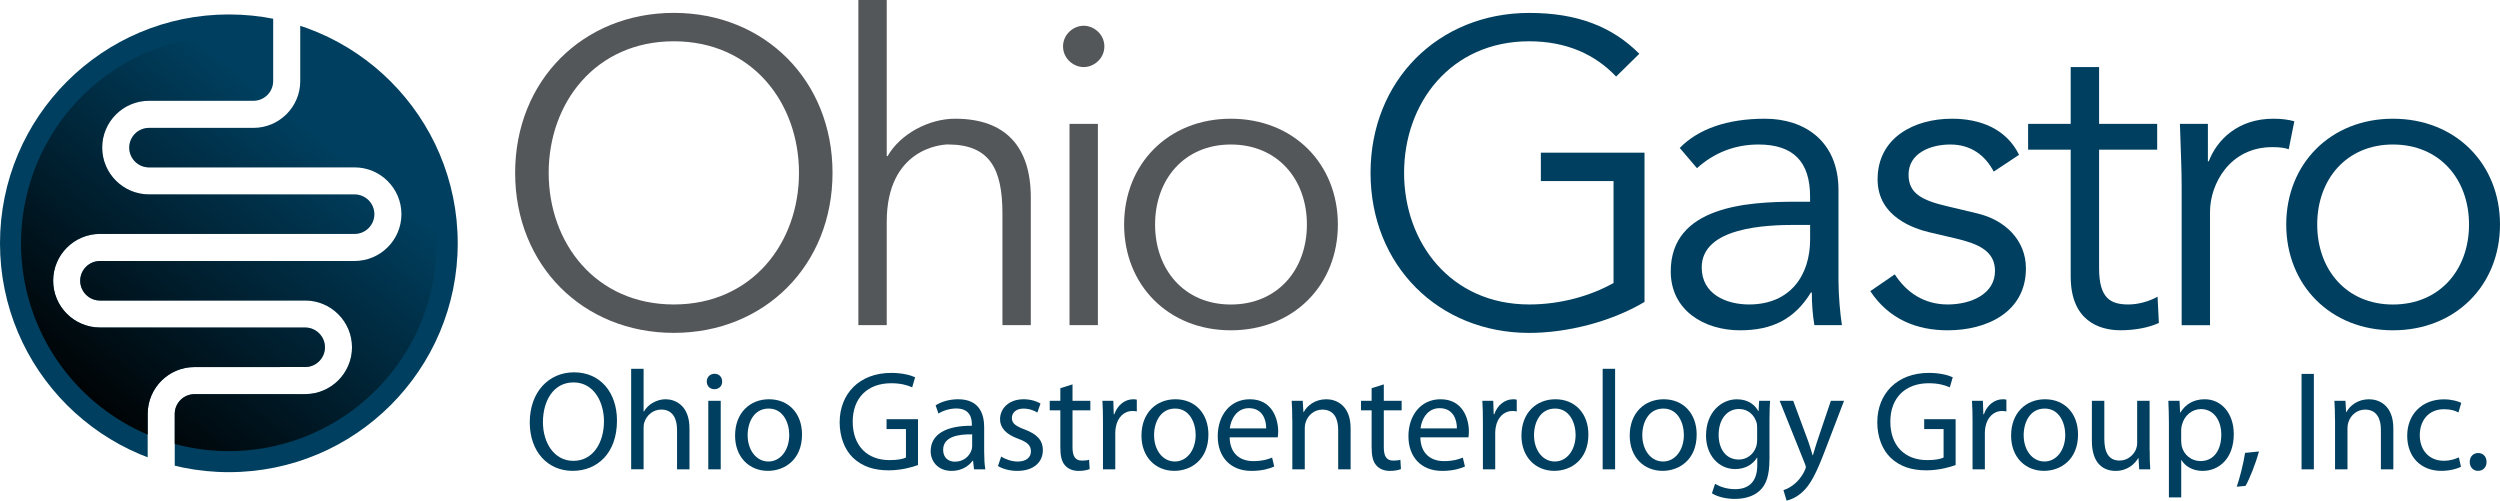 <svg xmlns="http://www.w3.org/2000/svg" xmlns:svg="http://www.w3.org/2000/svg" id="Layer_1" x="0px" y="0px" viewBox="0 0 574.7 115.08" xml:space="preserve" width="574.7" height="115.08"><defs id="defs86"><clipPath clipPathUnits="userSpaceOnUse" id="clipPath88"><g id="g89" style="display:none">	<path class="st2" d="M 74.18,131.41 H 67.96 V 118.5 c 0,-5.94 4.83,-10.76 10.76,-10.76 l 25.45,-0.01 c 2.5,0 4.54,-2.04 4.54,-4.54 0,-2.5 -2.04,-4.54 -4.54,-4.54 H 56.99 c -5.93,0 -10.76,-4.83 -10.76,-10.76 0,-5.93 4.83,-10.76 10.76,-10.76 h 58.54 c 2.5,0 4.54,-2.04 4.54,-4.54 0,-2.5 -2.04,-4.54 -4.54,-4.54 H 68.26 c -5.93,0 -10.76,-4.83 -10.76,-10.76 0,-5.94 4.83,-10.76 10.76,-10.76 h 24.01 c 2.5,0 4.54,-2.04 4.54,-4.54 V 27.21 h 6.22 V 42 c 0,5.93 -4.83,10.76 -10.76,10.76 H 68.26 c -2.5,0 -4.54,2.04 -4.54,4.54 0,2.5 2.04,4.54 4.54,4.54 h 47.27 c 5.93,0 10.76,4.83 10.76,10.76 0,5.93 -4.83,10.76 -10.76,10.76 H 56.99 c -2.5,0 -4.54,2.04 -4.54,4.54 0,2.5 2.04,4.54 4.54,4.54 h 47.18 c 5.93,0 10.76,4.83 10.76,10.76 0,5.93 -4.83,10.76 -10.76,10.76 l -25.45,0.01 c -2.5,0 -4.54,2.04 -4.54,4.54 z" id="path88"></path></g><path id="lpe_path-effect89" class="powerclip" d="M 29.01,21.68 H 144.23 V 136.9 H 29.01 Z m 45.17,109.73 v -12.9 c 0,-2.5 2.04,-4.54 4.54,-4.54 l 25.45,-0.01 c 5.93,0 10.76,-4.83 10.76,-10.76 0,-5.93 -4.83,-10.76 -10.76,-10.76 H 56.99 c -2.5,0 -4.54,-2.04 -4.54,-4.54 0,-2.5 2.04,-4.54 4.54,-4.54 h 58.54 c 5.93,0 10.76,-4.83 10.76,-10.76 0,-5.93 -4.83,-10.76 -10.76,-10.76 H 68.26 c -2.5,0 -4.54,-2.04 -4.54,-4.54 0,-2.5 2.04,-4.54 4.54,-4.54 h 24.01 c 5.93,0 10.76,-4.83 10.76,-10.76 V 27.21 h -6.22 v 14.78 c 0,2.5 -2.04,4.54 -4.54,4.54 H 68.26 c -5.93,0 -10.76,4.82 -10.76,10.76 0,5.93 4.83,10.76 10.76,10.76 h 47.27 c 2.5,0 4.54,2.04 4.54,4.54 0,2.5 -2.04,4.54 -4.54,4.54 H 56.99 c -5.93,0 -10.76,4.83 -10.76,10.76 0,5.93 4.83,10.76 10.76,10.76 h 47.18 c 2.5,0 4.54,2.04 4.54,4.54 0,2.5 -2.04,4.54 -4.54,4.54 l -25.45,0.01 c -5.93,0 -10.76,4.82 -10.76,10.76 v 12.91 z"></path></clipPath></defs><style type="text/css" id="style1">	.Arched_x0020_Green{fill:url(#SVGID_1_);stroke:#FFFFFF;stroke-width:0.25;stroke-miterlimit:1;}	.st0{fill:#003F5F;}	.st1{fill:url(#SVGID_00000130625280994739238550000017318483891838154938_);}	.st2{fill:#FFFFFF;}	.st3{fill:#949CA1;}	.st4{fill:none;stroke:#003F5F;stroke-width:0.454;}</style><linearGradient id="SVGID_1_" gradientUnits="userSpaceOnUse" x1="-72" y1="414" x2="-71.293" y2="413.293">	<stop offset="0" style="stop-color:#20AC4B" id="stop1"></stop>	<stop offset="0.983" style="stop-color:#19361A" id="stop2"></stop></linearGradient><linearGradient id="SVGID_00000143579071446605729030000014519973821102148259_" gradientUnits="userSpaceOnUse" x1="53.59" y1="120.46" x2="106.612" y2="54.375">	<stop offset="0" style="stop-color:#000000" id="stop3"></stop>	<stop offset="1" style="stop-color:#000000;stop-opacity:0" id="stop4"></stop></linearGradient><g id="g1" transform="translate(-37,-37)"><g id="g88" clip-path="url(#clipPath88)" transform="translate(2.99,13.64)"><path class="st0" d="m 139.23,79.29 c 0,29.05 -23.55,52.61 -52.61,52.61 -29.05,0 -52.61,-23.55 -52.61,-52.61 0,-29.05 23.55,-52.61 52.61,-52.61 29.06,0 52.61,23.56 52.61,52.61 z" id="path2"></path><path style="fill:url(#SVGID_00000143579071446605729030000014519973821102148259_)" id="circle4" d="M 134.39,79.29 A 47.77,47.77 0 0 1 86.62,127.06 47.77,47.77 0 0 1 38.85,79.29 47.77,47.77 0 0 1 86.62,31.52 47.77,47.77 0 0 1 134.39,79.29 Z"></path></g><g id="g14" transform="translate(2.99,13.64)">	<path class="st3" d="m 188.91,99.88 c -20.86,0 -36.48,-15.52 -36.48,-36.78 0,-21.26 15.62,-36.78 36.48,-36.78 20.86,0 36.48,15.52 36.48,36.78 0,21.26 -15.62,36.78 -36.48,36.78 z m 0,-67.03 c -17.99,0 -28.77,14.14 -28.77,30.25 0,16.11 10.78,30.25 28.77,30.25 17.99,0 28.77,-14.14 28.77,-30.25 0,-16.11 -10.77,-30.25 -28.77,-30.25 z" id="path5" style="fill:#53575a;fill-opacity:1"></path>	<path class="st3" d="m 231.33,23.36 h 6.52 v 35.89 h 0.2 c 2.87,-5.04 9.39,-8.6 15.52,-8.6 11.76,0 17.4,6.62 17.4,18.09 V 98.1 h -6.52 V 72.49 c 0,-10.28 -2.87,-15.92 -12.56,-15.92 -1.38,0 -14.04,0.89 -14.04,17.8 V 98.1 h -6.52 z" id="path6" style="fill:#53575a;fill-opacity:1"></path>	<path class="st3" d="m 283.13,38.78 c -2.37,0 -4.75,-1.98 -4.75,-4.75 0,-2.77 2.37,-4.75 4.75,-4.75 2.37,0 4.75,1.98 4.75,4.75 0,2.78 -2.38,4.75 -4.75,4.75 z m 3.26,59.32 h -6.52 V 51.83 h 6.52 z" id="path7" style="fill:#53575a;fill-opacity:1"></path>	<path class="st3" d="m 316.94,99.29 c -14.33,0 -24.52,-10.38 -24.52,-24.32 0,-13.94 10.18,-24.32 24.52,-24.32 14.43,0 24.62,10.38 24.62,24.32 0,13.94 -10.18,24.32 -24.62,24.32 z m 0,-42.71 c -10.68,0 -17.4,8.01 -17.4,18.39 0,10.38 6.72,18.39 17.4,18.39 10.78,0 17.5,-8.01 17.5,-18.39 0,-10.38 -6.72,-18.39 -17.5,-18.39 z" id="path8" style="fill:#53575a;fill-opacity:1"></path>	<path class="st0" d="m 405.52,40.96 c -4.75,-5.04 -11.37,-8.11 -19.97,-8.11 -17.99,0 -28.77,14.14 -28.77,30.25 0,16.11 10.78,30.25 28.77,30.25 7.22,0 14.14,-1.98 19.38,-4.94 V 64.98 h -16.71 v -6.52 h 23.83 v 34.31 c -7.81,4.65 -17.99,7.12 -26.5,7.12 -20.86,0 -36.48,-15.52 -36.48,-36.78 0,-21.26 15.62,-36.78 36.48,-36.78 11.07,0 19.08,3.16 25.31,9.39 z" id="path9"></path>	<path class="st0" d="m 450.11,69.73 v -1.19 c 0,-8.01 -3.86,-11.96 -11.86,-11.96 -5.44,0 -10.18,1.88 -14.14,5.44 l -3.96,-4.65 c 4.25,-4.35 10.88,-6.72 19.58,-6.72 9.09,0 16.91,5.14 16.91,16.41 v 20.66 c 0,3.56 0.4,7.91 0.79,10.38 h -6.33 c -0.4,-2.27 -0.59,-5.04 -0.59,-7.51 h -0.2 c -3.76,6.13 -8.9,8.7 -16.31,8.7 -8.2,0 -15.92,-4.55 -15.92,-13.54 0,-15.03 17.7,-16.02 28.77,-16.02 z m -3.36,5.33 c -6.62,0 -21.55,0.49 -21.55,9.79 0,6.13 5.63,8.5 10.88,8.5 9.49,0 14.04,-6.72 14.04,-14.93 v -3.36 z" id="path10"></path>	<path class="st0" d="m 492.33,62.81 c -1.98,-3.76 -5.24,-6.23 -9.99,-6.23 -4.55,0 -9.59,1.98 -9.59,6.92 0,4.35 3.06,5.93 9.09,7.32 l 6.62,1.58 c 6.43,1.48 11.27,6.13 11.27,12.65 0,10.08 -9,14.24 -17.99,14.24 -7.02,0 -13.45,-2.47 -17.79,-9 l 5.63,-3.86 c 2.67,4.15 6.72,6.92 12.16,6.92 5.34,0 10.88,-2.37 10.88,-7.71 0,-4.65 -3.96,-6.23 -8.8,-7.41 l -6.33,-1.48 c -3.16,-0.79 -11.86,-3.36 -11.86,-12.16 0,-9.59 8.4,-13.94 17.1,-13.94 6.43,0 12.46,2.27 15.42,8.3 z" id="path11"></path>	<path class="st0" d="m 529.9,57.76 h -13.35 v 27.29 c 0,6.92 2.67,8.3 6.72,8.3 2.27,0 4.75,-0.69 6.72,-1.78 l 0.3,6.03 c -2.37,1.09 -5.54,1.68 -8.8,1.68 -4.94,0 -11.47,-2.18 -11.47,-12.36 V 57.76 h -9.79 v -5.93 h 9.79 V 38.78 h 6.53 v 13.05 h 13.35 z" id="path12"></path>	<path class="st0" d="m 535.53,66.27 c 0,-4.15 -0.2,-7.71 -0.4,-14.43 h 6.43 v 8.6 h 0.2 c 1.88,-4.94 6.72,-9.79 14.83,-9.79 1.88,0 3.46,0.2 4.84,0.59 l -1.29,6.43 c -0.79,-0.3 -1.98,-0.49 -3.76,-0.49 -9.89,0 -14.33,8.6 -14.33,14.83 v 26.1 h -6.52 z" id="path13"></path>	<path class="st0" d="m 584.09,99.29 c -14.33,0 -24.52,-10.38 -24.52,-24.32 0,-13.94 10.18,-24.32 24.52,-24.32 14.43,0 24.62,10.38 24.62,24.32 0,13.94 -10.19,24.32 -24.62,24.32 z m 0,-42.71 c -10.68,0 -17.4,8.01 -17.4,18.39 0,10.38 6.72,18.39 17.4,18.39 10.78,0 17.5,-8.01 17.5,-18.39 0,-10.38 -6.72,-18.39 -17.5,-18.39 z" id="path14"></path></g><g id="g44" transform="translate(2.99,13.64)">	<path class="st0" d="m 175.84,120.05 c 0,7.55 -4.59,11.55 -10.19,11.55 -5.79,0 -9.86,-4.49 -9.86,-11.13 0,-6.97 4.33,-11.52 10.19,-11.52 5.99,0 9.86,4.59 9.86,11.1 z m -17.02,0.36 c 0,4.69 2.54,8.89 7,8.89 4.49,0 7.03,-4.13 7.03,-9.11 0,-4.36 -2.28,-8.92 -7,-8.92 -4.68,-0.01 -7.03,4.32 -7.03,9.14 z" id="path15"></path>	<path class="st0" d="m 179.1,108.14 h 2.86 v 9.83 h 0.07 c 0.46,-0.81 1.17,-1.53 2.05,-2.02 0.85,-0.49 1.86,-0.81 2.93,-0.81 2.12,0 5.5,1.3 5.5,6.74 v 9.37 h -2.86 v -9.05 c 0,-2.54 -0.94,-4.69 -3.65,-4.69 -1.85,0 -3.32,1.3 -3.84,2.86 -0.16,0.39 -0.2,0.81 -0.2,1.37 v 9.5 h -2.86 z" id="path16"></path>	<path class="st0" d="m 200.02,111.07 c 0.03,0.98 -0.68,1.76 -1.82,1.76 -1.01,0 -1.72,-0.78 -1.72,-1.76 0,-1.01 0.75,-1.79 1.79,-1.79 1.07,0 1.75,0.78 1.75,1.79 z m -3.19,20.18 V 115.5 h 2.86 v 15.75 z" id="path17"></path>	<path class="st0" d="m 218.38,123.24 c 0,5.83 -4.04,8.36 -7.84,8.36 -4.26,0 -7.55,-3.12 -7.55,-8.1 0,-5.27 3.45,-8.36 7.81,-8.36 4.52,0 7.58,3.28 7.58,8.1 z m -12.5,0.16 c 0,3.45 1.99,6.05 4.78,6.05 2.73,0 4.78,-2.57 4.78,-6.12 0,-2.67 -1.33,-6.05 -4.72,-6.05 -3.38,0 -4.84,3.13 -4.84,6.12 z" id="path18"></path>	<path class="st0" d="m 245.03,130.27 c -1.27,0.46 -3.78,1.21 -6.74,1.21 -3.32,0 -6.05,-0.85 -8.2,-2.9 -1.89,-1.82 -3.06,-4.75 -3.06,-8.17 0.03,-6.54 4.52,-11.33 11.88,-11.33 2.54,0 4.52,0.55 5.47,1.01 l -0.68,2.31 c -1.17,-0.52 -2.64,-0.94 -4.85,-0.94 -5.34,0 -8.82,3.32 -8.82,8.82 0,5.57 3.35,8.85 8.46,8.85 1.86,0 3.12,-0.26 3.78,-0.59 V 122 h -4.46 v -2.28 h 7.23 v 10.55 z" id="path19"></path>	<path class="st0" d="m 260.26,127.47 c 0,1.37 0.07,2.7 0.26,3.78 h -2.6 l -0.23,-1.98 h -0.1 c -0.88,1.24 -2.57,2.34 -4.82,2.34 -3.19,0 -4.82,-2.25 -4.82,-4.52 0,-3.81 3.38,-5.89 9.47,-5.86 v -0.33 c 0,-1.3 -0.36,-3.64 -3.58,-3.64 -1.46,0 -2.99,0.46 -4.1,1.17 l -0.65,-1.89 c 1.3,-0.85 3.19,-1.4 5.17,-1.4 4.82,0 5.99,3.29 5.99,6.44 v 5.89 z m -2.77,-4.26 c -3.12,-0.06 -6.67,0.49 -6.67,3.55 0,1.86 1.24,2.73 2.7,2.73 2.05,0 3.35,-1.3 3.81,-2.64 0.1,-0.29 0.16,-0.62 0.16,-0.91 z" id="path20"></path>	<path class="st0" d="m 264.16,128.32 c 0.85,0.55 2.34,1.14 3.78,1.14 2.08,0 3.06,-1.04 3.06,-2.34 0,-1.37 -0.81,-2.12 -2.93,-2.9 -2.83,-1.01 -4.17,-2.57 -4.17,-4.46 0,-2.54 2.05,-4.62 5.43,-4.62 1.6,0 2.99,0.46 3.87,0.98 l -0.72,2.08 c -0.62,-0.39 -1.76,-0.91 -3.22,-0.91 -1.69,0 -2.64,0.98 -2.64,2.15 0,1.3 0.94,1.89 2.99,2.67 2.73,1.04 4.13,2.41 4.13,4.75 0,2.77 -2.15,4.75 -5.89,4.75 -1.73,0 -3.32,-0.46 -4.43,-1.11 z" id="path21"></path>	<path class="st0" d="m 280.56,111.72 v 3.78 h 4.1 v 2.18 h -4.1 v 8.5 c 0,1.95 0.55,3.06 2.15,3.06 0.78,0 1.24,-0.06 1.66,-0.2 l 0.13,2.15 c -0.55,0.23 -1.43,0.42 -2.54,0.42 -1.33,0 -2.41,-0.46 -3.09,-1.24 -0.81,-0.85 -1.11,-2.25 -1.11,-4.1 v -8.59 h -2.44 v -2.18 h 2.44 v -2.9 z" id="path22"></path>	<path class="st0" d="m 287.56,120.41 c 0,-1.86 -0.03,-3.45 -0.13,-4.91 h 2.51 l 0.1,3.09 h 0.13 c 0.72,-2.12 2.44,-3.45 4.36,-3.45 0.33,0 0.55,0.03 0.81,0.1 v 2.7 c -0.29,-0.07 -0.59,-0.1 -0.98,-0.1 -2.02,0 -3.45,1.53 -3.84,3.68 -0.07,0.39 -0.13,0.85 -0.13,1.33 v 8.4 h -2.83 z" id="path23"></path>	<path class="st0" d="m 311.8,123.24 c 0,5.83 -4.04,8.36 -7.84,8.36 -4.26,0 -7.55,-3.12 -7.55,-8.1 0,-5.27 3.45,-8.36 7.81,-8.36 4.53,0 7.58,3.28 7.58,8.1 z m -12.49,0.16 c 0,3.45 1.99,6.05 4.78,6.05 2.73,0 4.78,-2.57 4.78,-6.12 0,-2.67 -1.33,-6.05 -4.72,-6.05 -3.38,0 -4.84,3.13 -4.84,6.12 z" id="path24"></path>	<path class="st0" d="m 316.68,123.89 c 0.07,3.87 2.54,5.47 5.4,5.47 2.05,0 3.29,-0.36 4.36,-0.81 l 0.49,2.05 c -1.01,0.46 -2.73,1.01 -5.24,1.01 -4.85,0 -7.75,-3.22 -7.75,-7.97 0,-4.75 2.8,-8.5 7.39,-8.5 5.14,0 6.51,4.52 6.51,7.42 0,0.59 -0.07,1.04 -0.1,1.33 z m 8.4,-2.05 c 0.03,-1.82 -0.75,-4.65 -3.97,-4.65 -2.9,0 -4.17,2.67 -4.39,4.65 z" id="path25"></path>	<path class="st0" d="m 331.07,119.76 c 0,-1.63 -0.03,-2.96 -0.13,-4.26 h 2.54 l 0.16,2.6 h 0.07 c 0.78,-1.5 2.6,-2.96 5.21,-2.96 2.18,0 5.57,1.3 5.57,6.7 v 9.41 h -2.86 v -9.08 c 0,-2.54 -0.94,-4.65 -3.64,-4.65 -1.89,0 -3.35,1.33 -3.84,2.93 -0.13,0.36 -0.2,0.85 -0.2,1.33 v 9.47 h -2.86 v -11.49 z" id="path26"></path>	<path class="st0" d="m 352.12,111.72 v 3.78 h 4.1 v 2.18 h -4.1 v 8.5 c 0,1.95 0.55,3.06 2.15,3.06 0.78,0 1.24,-0.06 1.66,-0.2 l 0.13,2.15 c -0.55,0.23 -1.43,0.42 -2.54,0.42 -1.33,0 -2.41,-0.46 -3.09,-1.24 -0.81,-0.85 -1.11,-2.25 -1.11,-4.1 v -8.59 h -2.44 v -2.18 h 2.44 v -2.9 z" id="path27"></path>	<path class="st0" d="m 360.52,123.89 c 0.07,3.87 2.54,5.47 5.4,5.47 2.05,0 3.29,-0.36 4.36,-0.81 l 0.49,2.05 c -1.01,0.46 -2.73,1.01 -5.24,1.01 -4.85,0 -7.75,-3.22 -7.75,-7.97 0,-4.75 2.8,-8.5 7.39,-8.5 5.14,0 6.51,4.52 6.51,7.42 0,0.59 -0.07,1.04 -0.1,1.33 z m 8.4,-2.05 c 0.03,-1.82 -0.75,-4.65 -3.97,-4.65 -2.9,0 -4.17,2.67 -4.39,4.65 z" id="path28"></path>	<path class="st0" d="m 374.9,120.41 c 0,-1.86 -0.03,-3.45 -0.13,-4.91 h 2.51 l 0.1,3.09 h 0.13 c 0.72,-2.12 2.44,-3.45 4.36,-3.45 0.33,0 0.55,0.03 0.81,0.1 v 2.7 c -0.29,-0.07 -0.59,-0.1 -0.98,-0.1 -2.02,0 -3.45,1.53 -3.84,3.68 -0.07,0.39 -0.13,0.85 -0.13,1.33 v 8.4 h -2.83 z" id="path29"></path>	<path class="st0" d="m 399.15,123.24 c 0,5.83 -4.04,8.36 -7.84,8.36 -4.26,0 -7.55,-3.12 -7.55,-8.1 0,-5.27 3.45,-8.36 7.81,-8.36 4.52,0 7.58,3.28 7.58,8.1 z m -12.5,0.16 c 0,3.45 1.99,6.05 4.78,6.05 2.73,0 4.78,-2.57 4.78,-6.12 0,-2.67 -1.33,-6.05 -4.72,-6.05 -3.38,0 -4.84,3.13 -4.84,6.12 z" id="path30"></path>	<path class="st0" d="m 402.43,108.14 h 2.86 v 23.11 h -2.86 z" id="path31"></path>	<path class="st0" d="m 424.04,123.24 c 0,5.83 -4.04,8.36 -7.84,8.36 -4.26,0 -7.55,-3.12 -7.55,-8.1 0,-5.27 3.45,-8.36 7.81,-8.36 4.52,0 7.58,3.28 7.58,8.1 z m -12.5,0.16 c 0,3.45 1.99,6.05 4.78,6.05 2.73,0 4.78,-2.57 4.78,-6.12 0,-2.67 -1.33,-6.05 -4.72,-6.05 -3.37,0 -4.84,3.13 -4.84,6.12 z" id="path32"></path>	<path class="st0" d="m 440.77,128.97 c 0,3.61 -0.72,5.83 -2.25,7.19 -1.53,1.43 -3.74,1.89 -5.73,1.89 -1.89,0 -3.97,-0.46 -5.24,-1.3 l 0.72,-2.18 c 1.04,0.65 2.67,1.24 4.62,1.24 2.93,0 5.08,-1.53 5.08,-5.5 v -1.76 h -0.06 c -0.88,1.46 -2.57,2.64 -5.01,2.64 -3.91,0 -6.71,-3.32 -6.71,-7.68 0,-5.34 3.48,-8.36 7.1,-8.36 2.73,0 4.23,1.43 4.92,2.73 h 0.06 l 0.13,-2.38 h 2.51 c -0.07,1.14 -0.13,2.41 -0.13,4.33 v 9.14 z m -2.83,-7.26 c 0,-0.49 -0.03,-0.91 -0.16,-1.3 -0.52,-1.66 -1.92,-3.03 -4,-3.03 -2.73,0 -4.69,2.31 -4.69,5.96 0,3.09 1.56,5.66 4.65,5.66 1.76,0 3.35,-1.11 3.97,-2.93 0.16,-0.49 0.23,-1.04 0.23,-1.53 z" id="path33"></path>	<path class="st0" d="m 446.23,115.49 3.45,9.31 c 0.36,1.04 0.75,2.28 1.01,3.22 h 0.07 c 0.29,-0.94 0.62,-2.15 1.01,-3.29 l 3.12,-9.24 h 3.03 l -4.3,11.23 c -2.05,5.4 -3.45,8.17 -5.4,9.86 -1.4,1.24 -2.8,1.72 -3.51,1.86 l -0.72,-2.41 c 0.72,-0.23 1.66,-0.68 2.51,-1.4 0.78,-0.62 1.76,-1.72 2.41,-3.19 0.13,-0.29 0.23,-0.52 0.23,-0.68 0,-0.16 -0.07,-0.39 -0.2,-0.75 l -5.83,-14.52 z" id="path34"></path>	<path class="st0" d="m 483.56,130.27 c -1.27,0.46 -3.78,1.21 -6.74,1.21 -3.32,0 -6.05,-0.85 -8.2,-2.9 -1.89,-1.82 -3.06,-4.75 -3.06,-8.17 0.03,-6.54 4.52,-11.33 11.88,-11.33 2.54,0 4.52,0.55 5.47,1.01 l -0.68,2.31 c -1.17,-0.52 -2.64,-0.94 -4.85,-0.94 -5.34,0 -8.82,3.32 -8.82,8.82 0,5.57 3.35,8.85 8.46,8.85 1.86,0 3.12,-0.26 3.78,-0.59 V 122 h -4.46 v -2.28 h 7.23 v 10.55 z" id="path35"></path>	<path class="st0" d="m 487.46,120.41 c 0,-1.86 -0.03,-3.45 -0.13,-4.91 h 2.51 l 0.1,3.09 h 0.13 c 0.72,-2.12 2.44,-3.45 4.36,-3.45 0.33,0 0.55,0.03 0.81,0.1 v 2.7 c -0.29,-0.07 -0.59,-0.1 -0.98,-0.1 -2.02,0 -3.45,1.53 -3.84,3.68 -0.07,0.39 -0.13,0.85 -0.13,1.33 v 8.4 h -2.83 z" id="path36"></path>	<path class="st0" d="m 511.71,123.24 c 0,5.83 -4.04,8.36 -7.84,8.36 -4.26,0 -7.55,-3.12 -7.55,-8.1 0,-5.27 3.45,-8.36 7.81,-8.36 4.52,0 7.58,3.28 7.58,8.1 z m -12.5,0.16 c 0,3.45 1.99,6.05 4.78,6.05 2.73,0 4.78,-2.57 4.78,-6.12 0,-2.67 -1.33,-6.05 -4.72,-6.05 -3.37,0 -4.84,3.13 -4.84,6.12 z" id="path37"></path>	<path class="st0" d="m 528.18,126.95 c 0,1.63 0.03,3.06 0.13,4.3 h -2.54 l -0.16,-2.57 h -0.07 c -0.75,1.27 -2.41,2.93 -5.21,2.93 -2.47,0 -5.44,-1.37 -5.44,-6.9 v -9.21 h 2.86 v 8.72 c 0,2.99 0.91,5.01 3.51,5.01 1.92,0 3.25,-1.33 3.78,-2.6 0.16,-0.42 0.26,-0.94 0.26,-1.46 v -9.67 h 2.86 v 11.45 z" id="path38"></path>	<path class="st0" d="m 532.6,120.64 c 0,-2.02 -0.07,-3.65 -0.13,-5.14 h 2.57 l 0.13,2.7 h 0.07 c 1.17,-1.92 3.03,-3.06 5.6,-3.06 3.81,0 6.67,3.22 6.67,8.01 0,5.66 -3.45,8.46 -7.16,8.46 -2.08,0 -3.91,-0.91 -4.85,-2.47 h -0.07 v 8.56 h -2.83 z m 2.83,4.19 c 0,0.42 0.07,0.81 0.13,1.17 0.52,1.99 2.25,3.35 4.3,3.35 3.03,0 4.78,-2.47 4.78,-6.09 0,-3.16 -1.66,-5.86 -4.69,-5.86 -1.95,0 -3.78,1.4 -4.33,3.55 -0.1,0.36 -0.2,0.78 -0.2,1.17 v 2.71 z" id="path39"></path>	<path class="st0" d="m 548.19,135.25 c 0.68,-1.92 1.56,-5.4 1.92,-7.78 l 3.19,-0.33 c -0.75,2.77 -2.18,6.38 -3.09,7.91 z" id="path40"></path>	<path class="st0" d="m 565.92,109.31 v 21.94 h -2.83 v -21.94 z" id="path41"></path>	<path class="st0" d="m 570.77,119.76 c 0,-1.63 -0.03,-2.96 -0.13,-4.26 h 2.54 l 0.16,2.6 h 0.07 c 0.78,-1.5 2.6,-2.96 5.21,-2.96 2.18,0 5.57,1.3 5.57,6.7 v 9.41 h -2.86 v -9.08 c 0,-2.54 -0.94,-4.65 -3.64,-4.65 -1.89,0 -3.35,1.33 -3.84,2.93 -0.13,0.36 -0.2,0.85 -0.2,1.33 v 9.47 h -2.86 v -11.49 z" id="path42"></path>	<path class="st0" d="m 599.74,130.66 c -0.75,0.39 -2.41,0.94 -4.52,0.94 -4.75,0 -7.84,-3.25 -7.84,-8.07 0,-4.85 3.32,-8.37 8.46,-8.37 1.69,0 3.19,0.42 3.97,0.81 l -0.65,2.21 c -0.68,-0.39 -1.76,-0.75 -3.32,-0.75 -3.61,0 -5.57,2.67 -5.57,5.96 0,3.65 2.34,5.89 5.47,5.89 1.63,0 2.7,-0.42 3.51,-0.78 z" id="path43"></path>	<path class="st0" d="m 603.64,131.6 c -1.11,0 -1.89,-0.88 -1.89,-2.05 0,-1.21 0.81,-2.05 1.95,-2.05 1.14,0 1.92,0.85 1.92,2.05 0,1.17 -0.75,2.05 -1.95,2.05 z" id="path44"></path></g></g></svg>